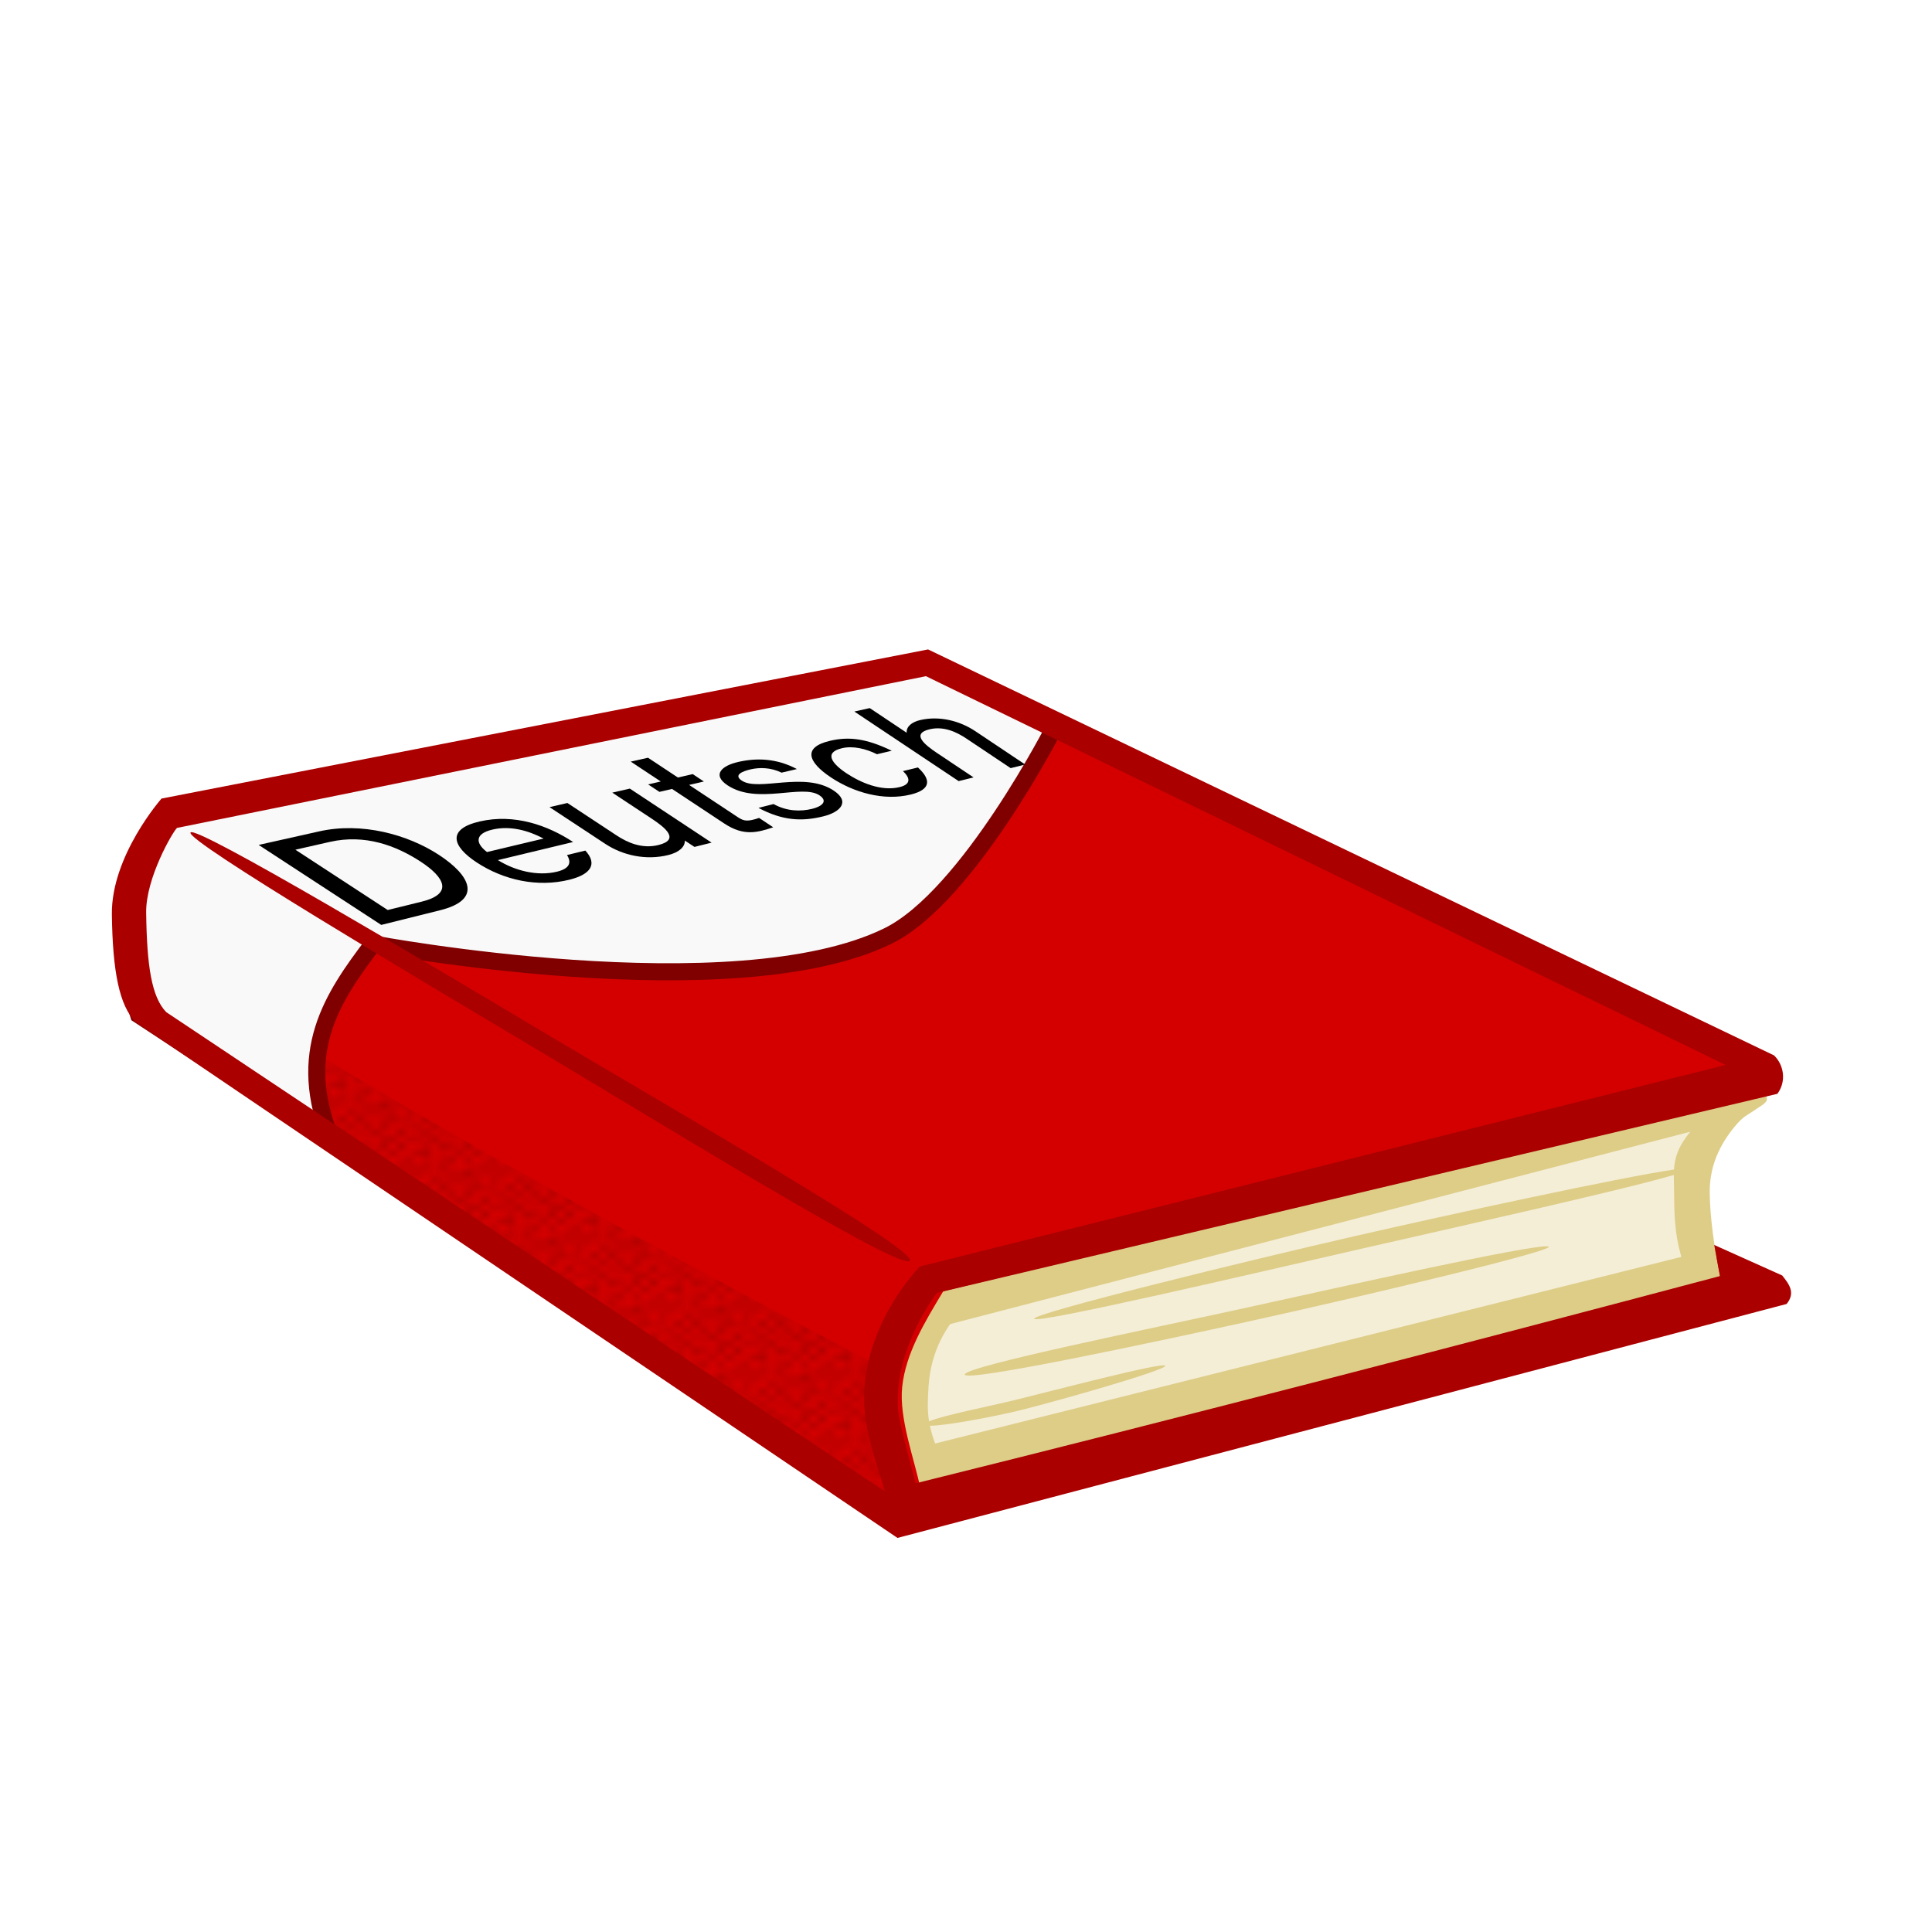 <?xml version="1.0" encoding="UTF-8" standalone="no"?>
<!-- Created with Inkscape (http://www.inkscape.org/) -->

<svg
   width="30mm"
   height="30mm"
   viewBox="0 0 106.299 106.299"
   id="svg2"
   version="1.1"
   inkscape:version="1.1 (c4e8f9ed74, 2021-05-24)"
   sodipodi:docname="Buch-Deutsch.svg"
   xmlns:inkscape="http://www.inkscape.org/namespaces/inkscape"
   xmlns:sodipodi="http://sodipodi.sourceforge.net/DTD/sodipodi-0.dtd"
   xmlns:xlink="http://www.w3.org/1999/xlink"
   xmlns="http://www.w3.org/2000/svg"
   xmlns:svg="http://www.w3.org/2000/svg"
   xmlns:rdf="http://www.w3.org/1999/02/22-rdf-syntax-ns#"
   xmlns:cc="http://creativecommons.org/ns#"
   xmlns:dc="http://purl.org/dc/elements/1.1/">
  <title
     id="title4138">books - coloured</title>
  <defs
     id="defs4">
    <inkscape:path-effect
       effect="perspective-envelope"
       up_left_point="23.571,16.787"
       up_right_point="60.121,8.604"
       down_left_point="30.42,21.258"
       down_right_point="65.832,12.423"
       id="path-effect11032"
       is_visible="true"
       lpeversion="1"
       deform_type="perspective"
       horizontal_mirror="false"
       vertical_mirror="false"
       overflow_perspective="false" />
    <pattern
       inkscape:collect="always"
       xlink:href="#Polkadots-large"
       id="pattern5808"
       patternTransform="matrix(0.463,0,0,0.375,-3.055,31.424)" />
    <pattern
       inkscape:stockid="Polka dots, large"
       id="Polkadots-large"
       patternTransform="translate(0,0) scale(10,10)"
       height="10"
       width="10"
       patternUnits="userSpaceOnUse"
       inkscape:collect="always">
      <circle
         id="circle5498"
         r="0.45"
         cy="0.810"
         cx="2.567"
         style="fill:black;stroke:none" />
      <circle
         id="circle5500"
         r="0.45"
         cy="2.33"
         cx="3.048"
         style="fill:black;stroke:none" />
      <circle
         id="circle5502"
         r="0.45"
         cy="2.415"
         cx="4.418"
         style="fill:black;stroke:none" />
      <circle
         id="circle5504"
         r="0.45"
         cy="3.029"
         cx="1.844"
         style="fill:black;stroke:none" />
      <circle
         id="circle5506"
         r="0.45"
         cy="1.363"
         cx="6.08"
         style="fill:black;stroke:none" />
      <circle
         id="circle5508"
         r="0.45"
         cy="4.413"
         cx="5.819"
         style="fill:black;stroke:none" />
      <circle
         id="circle5510"
         r="0.45"
         cy="4.048"
         cx="4.305"
         style="fill:black;stroke:none" />
      <circle
         id="circle5512"
         r="0.45"
         cy="3.045"
         cx="5.541"
         style="fill:black;stroke:none" />
      <circle
         id="circle5514"
         r="0.45"
         cy="5.527"
         cx="4.785"
         style="fill:black;stroke:none" />
      <circle
         id="circle5516"
         r="0.45"
         cy="5.184"
         cx="2.667"
         style="fill:black;stroke:none" />
      <circle
         id="circle5518"
         r="0.45"
         cy="1.448"
         cx="7.965"
         style="fill:black;stroke:none" />
      <circle
         id="circle5520"
         r="0.45"
         cy="5.049"
         cx="7.047"
         style="fill:black;stroke:none" />
      <circle
         id="circle5522"
         r="0.45"
         cy="0.895"
         cx="4.340"
         style="fill:black;stroke:none" />
      <circle
         id="circle5524"
         r="0.45"
         cy="0.340"
         cx="7.125"
         style="fill:black;stroke:none" />
      <circle
         id="circle5526"
         r="0.45"
         cy="1.049"
         cx="9.553"
         style="fill:black;stroke:none" />
      <circle
         id="circle5528"
         r="0.45"
         cy="2.689"
         cx="7.006"
         style="fill:black;stroke:none" />
      <circle
         id="circle5530"
         r="0.45"
         cy="2.689"
         cx="8.909"
         style="fill:black;stroke:none" />
      <circle
         id="circle5532"
         r="0.45"
         cy="4.407"
         cx="9.315"
         style="fill:black;stroke:none" />
      <circle
         id="circle5534"
         r="0.45"
         cy="3.870"
         cx="7.820"
         style="fill:black;stroke:none" />
      <circle
         id="circle5536"
         r="0.45"
         cy="5.948"
         cx="8.270"
         style="fill:black;stroke:none" />
      <circle
         id="circle5538"
         r="0.45"
         cy="7.428"
         cx="7.973"
         style="fill:black;stroke:none" />
      <circle
         id="circle5540"
         r="0.45"
         cy="8.072"
         cx="9.342"
         style="fill:black;stroke:none" />
      <circle
         id="circle5542"
         r="0.45"
         cy="9.315"
         cx="8.206"
         style="fill:black;stroke:none" />
      <circle
         id="circle5544"
         r="0.45"
         cy="9.475"
         cx="9.682"
         style="fill:black;stroke:none" />
      <circle
         id="circle5546"
         r="0.45"
         cy="6.186"
         cx="9.688"
         style="fill:black;stroke:none" />
      <circle
         id="circle5548"
         r="0.45"
         cy="6.296"
         cx="3.379"
         style="fill:black;stroke:none" />
      <circle
         id="circle5550"
         r="0.45"
         cy="8.204"
         cx="2.871"
         style="fill:black;stroke:none" />
      <circle
         id="circle5552"
         r="0.45"
         cy="8.719"
         cx="4.59"
         style="fill:black;stroke:none" />
      <circle
         id="circle5554"
         r="0.45"
         cy="9.671"
         cx="3.181"
         style="fill:black;stroke:none" />
      <circle
         id="circle5556"
         r="0.45"
         cy="7.315"
         cx="5.734"
         style="fill:black;stroke:none" />
      <circle
         id="circle5558"
         r="0.45"
         cy="6.513"
         cx="6.707"
         style="fill:black;stroke:none" />
      <circle
         id="circle5560"
         r="0.45"
         cy="9.670"
         cx="5.730"
         style="fill:black;stroke:none" />
      <circle
         id="circle5562"
         r="0.45"
         cy="8.373"
         cx="6.535"
         style="fill:black;stroke:none" />
      <circle
         id="circle5564"
         r="0.45"
         cy="7.154"
         cx="4.37"
         style="fill:black;stroke:none" />
      <circle
         id="circle5566"
         r="0.45"
         cy="7.25"
         cx="0.622"
         style="fill:black;stroke:none" />
      <circle
         id="circle5568"
         r="0.45"
         cy="5.679"
         cx="0.831"
         style="fill:black;stroke:none" />
      <circle
         id="circle5570"
         r="0.45"
         cy="8.519"
         cx="1.257"
         style="fill:black;stroke:none" />
      <circle
         id="circle5572"
         r="0.45"
         cy="6.877"
         cx="1.989"
         style="fill:black;stroke:none" />
      <circle
         id="circle5574"
         r="0.45"
         cy="3.181"
         cx="0.374"
         style="fill:black;stroke:none" />
      <circle
         id="circle5576"
         r="0.45"
         cy="1.664"
         cx="1.166"
         style="fill:black;stroke:none" />
      <circle
         id="circle5578"
         r="0.45"
         cy="0.093"
         cx="1.151"
         style="fill:black;stroke:none" />
      <circle
         id="circle5580"
         r="0.45"
         cy="10.093"
         cx="1.151"
         style="fill:black;stroke:none" />
      <circle
         id="circle5582"
         r="0.45"
         cy="4.451"
         cx="1.302"
         style="fill:black;stroke:none" />
      <circle
         id="circle5584"
         r="0.45"
         cy="3.763"
         cx="3.047"
         style="fill:black;stroke:none" />
    </pattern>
  </defs>
  <sodipodi:namedview
     id="base"
     pagecolor="#ffffff"
     bordercolor="#666666"
     borderopacity="1.0"
     inkscape:pageopacity="0.0"
     inkscape:pageshadow="2"
     inkscape:zoom="8.8805924"
     inkscape:cx="53.149608"
     inkscape:cy="53.149608"
     inkscape:document-units="mm"
     inkscape:current-layer="layer2"
     showgrid="false"
     borderlayer="true"
     inkscape:window-width="1773"
     inkscape:window-height="1299"
     inkscape:window-x="469"
     inkscape:window-y="44"
     inkscape:window-maximized="0"
     inkscape:snap-global="false"
     showguides="false"
     fit-margin-top="1"
     fit-margin-right="1"
     fit-margin-bottom="1"
     fit-margin-left="1"
     inkscape:pagecheckerboard="0" />
  <g
     inkscape:groupmode="layer"
     id="layer2"
     inkscape:label="Ebene 2"
     transform="translate(-1.034,-1.543)">
    <g
       id="g1669">
      <path
         sodipodi:nodetypes="ccccccccc"
         inkscape:connector-curvature="0"
         id="path4323"
         d="M 51.922,37.844 10.91,45.976 C 7.911,48.874 6.843,52.508 8.789,57.29 l 41.631,27.754 48.348,-12.198 -4.243,-3.005 -0.354,-4.596 3.889,-5.303 z"
         style="fill:#d40000;fill-rule:evenodd;stroke:#ff6600;stroke-width:0.291;stroke-linecap:butt;stroke-linejoin:miter;stroke-miterlimit:4;stroke-dasharray:none;stroke-opacity:1" />
      <path
         sodipodi:nodetypes="cccccc"
         inkscape:connector-curvature="0"
         id="path4327"
         d="M 8.612,53.401 C 22.224,62.219 35.836,69.538 49.447,76.735 L 51.127,84.867 48.298,83.983 8.435,57.024 Z"
         style="opacity:0.283;fill:url(#pattern5808);fill-opacity:1;fill-rule:evenodd;stroke:none;stroke-width:0.291;stroke-linecap:butt;stroke-linejoin:miter;stroke-miterlimit:4;stroke-dasharray:none;stroke-opacity:1" />
      <path
         sodipodi:nodetypes="cccccc"
         inkscape:connector-curvature="0"
         id="path6264"
         d="M 53.094,73.446 95.609,62.839 c -1.828,4.034 -1.04,5.779 -1.149,8.309 L 52.033,82.462 51.238,78.484 Z"
         style="fill:#f4eed7;fill-rule:evenodd;stroke:#000000;stroke-width:0.291;stroke-linecap:butt;stroke-linejoin:miter;stroke-miterlimit:4;stroke-dasharray:none;stroke-opacity:1" />
      <path
         style="fill:#f9f9f9;stroke:#800000;stroke-width:0.938px;stroke-linecap:butt;stroke-linejoin:miter;stroke-opacity:1"
         d="m 19.3,64.359 c -2.045,-4.914 0.024,-7.937 2.257,-10.884 0,0 19.866,3.733 28.345,-0.44 4.42,-2.175 9.197,-11.568 9.197,-11.568 l -7.007,-3.503 -41.798,8.437 c 0,0 -2.239,3.608 -2.502,5.651 -0.229,1.783 0.865,5.323 0.865,5.323 z"
         id="path1256"
         sodipodi:nodetypes="ccscccscc" />
      <path
         sodipodi:nodetypes="cccsccsssccscsssscscccscscsccssscss"
         inkscape:connector-curvature="0"
         id="path4179"
         d="m 97.913,61.623 c -0.139,0.016 -0.289,0.084 -0.367,0.104 L 52.935,72.584 c -1.035,1.718 -2.066,3.419 -2.262,5.264 -0.184,1.733 0.681,4.012 0.992,5.545 l 44.016,-11.562 c -0.335,-1.709 -0.559,-3.272 -0.578,-4.658 -0.023,-1.687 0.75,-2.931 1.51,-3.803 0.38,-0.436 0.67,-0.535 0.969,-0.75 0.25,-0.179 0.539,-0.324 0.641,-0.496 0.047,-0.081 0.029,-0.143 -0.002,-0.297 -0.037,-0.184 -0.167,-0.219 -0.307,-0.203 z m -3.881,2.188 c -0.676,0.827 -0.854,1.438 -0.895,2.08 -2.949,0.43 -12.367,2.475 -17.479,3.645 -5.944,1.36 -17.812,4.263 -17.723,4.568 0.09,0.306 12.009,-2.482 17.979,-3.848 5.102,-1.167 14.285,-3.208 17.213,-4.066 -0.001,0.383 0.018,0.785 0.02,1.271 0.008,2.119 0.311,2.856 0.395,3.236 L 52.486,80.965 c -0.141,-0.38 -0.227,-0.688 -0.291,-0.979 0.874,0.007 3.546,-0.5 4.971,-0.85 1.85,-0.454 8.005,-2.194 7.979,-2.445 -0.027,-0.251 -6.318,1.404 -8.223,1.871 -1.399,0.343 -3.967,0.847 -4.77,1.182 -0.095,-0.569 -0.082,-1.096 -0.029,-1.924 0.127,-1.995 1.039,-3.198 1.189,-3.426 z m -24.48,9.695 c -5.182,1.138 -15.462,3.218 -15.438,3.664 0.024,0.446 10.469,-1.788 15.65,-2.926 5.754,-1.264 17.264,-3.98 16.446,-4.122 -0.818,-0.143 -11.266,2.199 -16.659,3.384 z"
         style="color:#000000;font-style:normal;font-variant:normal;font-weight:normal;font-stretch:normal;font-size:medium;line-height:normal;font-family:sans-serif;text-indent:0;text-align:start;text-decoration:none;text-decoration-line:none;text-decoration-style:solid;text-decoration-color:#000000;letter-spacing:normal;word-spacing:normal;text-transform:none;writing-mode:lr-tb;direction:ltr;baseline-shift:baseline;text-anchor:start;white-space:normal;clip-rule:nonzero;display:inline;overflow:visible;visibility:visible;isolation:auto;mix-blend-mode:normal;color-interpolation:sRGB;color-interpolation-filters:linearRGB;solid-color:#000000;solid-opacity:1;fill:#decd87;fill-opacity:1;fill-rule:evenodd;stroke:none;stroke-width:1px;stroke-linecap:butt;stroke-linejoin:miter;stroke-miterlimit:4;stroke-dasharray:none;stroke-dashoffset:0;stroke-opacity:1;color-rendering:auto;image-rendering:auto;shape-rendering:auto;text-rendering:auto;enable-background:accumulate" />
      <path
         id="path4171"
         d="M 52.097,37.275 9.921,45.48 c 0,0 -2.776,3.145 -2.732,6.383 0.043,3.148 0.413,5.018 1.314,5.92 1.314,0.916 41.91,28.377 41.91,28.377 L 99.335,73.287 c 0.504,-0.62 0.133,-1.093 -0.242,-1.566 l -3.744,-1.682 0.326,1.711 c -14.414,3.826 -29.634,7.774 -44.27,11.406 -0.199,-0.848 -0.892,-3.22 -0.957,-4.049 -0.249,-3.166 1.856,-6.06 2.133,-6.428 L 98.826,61.725 c 0.506,-0.681 0.362,-1.582 -0.182,-2.113 z m -0.119,1.471 44.002,21.391 -44.33,11.088 c 0,0 -3.345,3.345 -3.053,7.818 0.107,1.64 0.973,3.941 1.133,4.564 l -39.549,-26.375 c -0.808,-0.838 -1.066,-2.537 -1.105,-5.477 -0.026,-1.902 1.471,-4.462 1.697,-4.66 z m -40.463,8.604 c -0.232,0.471 12.561,8.063 18.969,11.879 6.783,4.04 19.998,12.201 20.605,11.689 0.607,-0.511 -13.192,-8.439 -19.916,-12.443 -6.467,-3.851 -19.426,-11.596 -19.658,-11.125 z"
         style="color:#000000;font-style:normal;font-variant:normal;font-weight:normal;font-stretch:normal;font-size:medium;line-height:normal;font-family:sans-serif;text-indent:0;text-align:start;text-decoration:none;text-decoration-line:none;text-decoration-style:solid;text-decoration-color:#000000;letter-spacing:normal;word-spacing:normal;text-transform:none;writing-mode:lr-tb;direction:ltr;baseline-shift:baseline;text-anchor:start;white-space:normal;clip-rule:nonzero;display:inline;overflow:visible;visibility:visible;isolation:auto;mix-blend-mode:normal;color-interpolation:sRGB;color-interpolation-filters:linearRGB;solid-color:#000000;solid-opacity:1;fill:#aa0000;fill-opacity:1;fill-rule:evenodd;stroke:none;stroke-width:2.126;stroke-linecap:butt;stroke-linejoin:miter;stroke-miterlimit:4;stroke-dasharray:none;stroke-dashoffset:0;stroke-opacity:1;color-rendering:auto;image-rendering:auto;shape-rendering:auto;text-rendering:auto;enable-background:accumulate"
         inkscape:connector-curvature="0"
         sodipodi:nodetypes="ccscccccccscccccccsccsccsssss" />
    </g>
    <g
       aria-label="Deutsch"
       id="text7327"
       style="font-size:15px;line-height:1.25;font-family:'DR Buch';-inkscape-font-specification:'DR Buch';word-spacing:0px;stroke-width:0.938"
       transform="translate(-8.305,31.243)"
       inkscape:path-effect="#path-effect11032">
      <path
         d="m 33.495,17.341 c -1.726,-1.131 -4.259,-1.822 -6.592,-1.299 l -3.332,0.746 6.744,4.401 3.24,-0.807 c 2.35,-0.585 1.663,-1.912 -0.06,-3.041 z m -1.005,0.371 c 1.292,0.847 1.821,1.762 0.044,2.199 l -1.863,0.458 -5.08,-3.318 1.896,-0.43 c 1.936,-0.439 3.642,0.201 5.002,1.091 z"
         id="path10915"
         inkscape:original-d="m 38.008326,17.485368 c 0,-2.775 -1.44,-5.07 -4.44,-5.07 h -4.185 v 10.515 h 4.2 c 3.12,0 4.425,-2.67 4.425,-5.445 z m -1.53,0.24 c 0,2.07 -0.84,3.93 -3.18,3.93 h -2.415 v -7.965 h 2.4 c 2.49,0 3.195,1.86 3.195,4.035 z" />
      <path
         d="m 36.133,17.179 c -0.66,-0.503 -0.657,-1.012 0.3,-1.235 0.981,-0.229 1.977,0.05 2.814,0.494 z m 4.402,0.165 c 0.252,0.397 0.169,0.738 -0.539,0.913 -1.103,0.272 -2.346,-0.061 -3.263,-0.634 l 4.139,-0.995 c -1.401,-0.922 -3.23,-1.571 -5.137,-1.132 -1.794,0.413 -1.545,1.351 -0.164,2.257 1.472,0.966 3.338,1.388 5.1,0.948 1.205,-0.301 1.541,-0.876 0.874,-1.602 z"
         id="path10917"
         inkscape:original-d="m 40.85832,18.325368 c 0.105,-1.2 0.885,-2.13 2.19,-2.13 1.35,0 1.935,0.945 2.1,2.13 z m 4.2,2.235 c -0.36,0.84 -0.975,1.425 -1.965,1.425 -1.53,0 -2.265,-1.155 -2.31,-2.595 h 5.745 c 0,-2.325 -0.87,-4.32 -3.495,-4.32 -2.43,0 -3.6,1.815 -3.6,4.05 0,2.385 1.215,3.975 3.66,3.975 1.695,0 2.94,-0.9 3.39,-2.535 z" />
      <path
         d="m 43.027,13.911 2.166,1.43 c 0.777,0.513 1.561,1.159 0.37,1.453 -0.914,0.225 -1.715,-0.143 -2.304,-0.532 l -2.702,-1.781 -0.984,0.227 3.074,2.025 c 0.96,0.632 2.234,0.917 3.466,0.61 0.57,-0.142 0.918,-0.438 0.906,-0.795 l 0.529,0.349 0.943,-0.235 -4.499,-2.973 z"
         id="path10919"
         inkscape:original-d="m 53.158296,15.250368 v 3.675 c 0,1.32 -0.21,2.895 -1.965,2.895 -1.335,0 -1.59,-1.05 -1.59,-2.04 v -4.53 h -1.395 v 5.13 c 0,1.605 0.885,2.715 2.685,2.715 0.84,0 1.695,-0.39 2.265,-1.065 v 0.9 h 1.41 v -7.68 z" />
      <path
         d="m 51.106,15.303 c -0.632,0.21 -0.827,0.187 -1.173,-0.042 l -2.68,-1.774 0.812,-0.189 -0.614,-0.407 -0.815,0.188 -1.644,-1.088 -0.95,0.213 1.652,1.093 -0.696,0.161 0.622,0.411 0.694,-0.162 2.884,1.908 c 1.07,0.708 1.828,0.487 2.683,0.203 z"
         id="path10921"
         inkscape:original-d="m 59.743284,21.580368 c -1.065,0.105 -1.245,-0.03 -1.245,-0.63 v -4.635 h 1.23 v -1.065 h -1.23 v -2.835 h -1.41 v 2.835 h -1.035 v 1.065 h 1.035 v 4.965 c 0,1.845 1.215,1.785 2.655,1.65 z" />
      <path
         d="m 51.069,14.75 c 1.327,0.704 2.378,0.763 3.583,0.462 0.92,-0.23 1.482,-0.8 0.556,-1.415 -1.618,-1.075 -4.122,0.072 -5.056,-0.547 -0.48,-0.318 0.065,-0.522 0.48,-0.619 0.5,-0.116 1.119,-0.108 1.709,0.18 l 0.843,-0.198 c -1.134,-0.6 -2.231,-0.62 -3.241,-0.388 -0.874,0.201 -1.458,0.697 -0.571,1.285 1.635,1.083 4.095,-0.088 5.051,0.547 0.516,0.343 0.09,0.625 -0.391,0.743 -0.655,0.162 -1.411,0.138 -2.131,-0.261 z"
         id="path10923"
         inkscape:original-d="m 60.643256,20.500368 c 0.3,1.98 1.395,2.595 3.3,2.595 1.47,0 3.135,-0.84 3.135,-2.49 0,-2.88 -4.905,-1.8 -4.905,-3.435 0,-0.84 0.975,-0.99 1.62,-0.99 0.78,0 1.485,0.3 1.665,1.14 h 1.335 c -0.27,-1.71 -1.515,-2.25 -3.09,-2.25 -1.35,0 -2.865,0.705 -2.865,2.25 0,2.85 4.86,1.725 4.86,3.42 0,0.915 -0.99,1.26 -1.755,1.26 -1.035,0 -1.86,-0.405 -1.995,-1.515 z" />
      <path
         d="m 59.021,12.726 c 0.402,0.382 0.449,0.724 -0.182,0.88 -1.017,0.251 -2.16,-0.251 -2.929,-0.762 -0.786,-0.523 -1.272,-1.138 -0.238,-1.379 0.586,-0.137 1.289,0.02 1.919,0.333 l 0.812,-0.192 c -1.425,-0.69 -2.372,-0.782 -3.382,-0.55 -1.542,0.355 -1.226,1.178 0.034,2.016 1.25,0.831 2.909,1.314 4.406,0.94 1.093,-0.273 1.122,-0.806 0.383,-1.486 z"
         id="path10925"
         inkscape:original-d="m 73.58825,20.320368 c -0.21,0.96 -0.78,1.665 -1.83,1.665 -1.68,0 -2.145,-1.545 -2.145,-2.925 0,-1.41 0.525,-2.865 2.205,-2.865 0.96,0 1.53,0.645 1.725,1.575 h 1.35 c -0.48,-2.07 -1.47,-2.7 -3.12,-2.7 -2.49,0 -3.585,1.785 -3.585,4.035 0,2.235 1.11,3.99 3.585,3.99 1.83,0 2.85,-1.05 3.195,-2.775 z" />
      <path
         d="M 63.005,10.532 C 62.138,9.953 61.023,9.675 59.973,9.917 59.489,10.028 59.195,10.293 59.225,10.616 L 57.192,9.259 56.345,9.449 62.083,13.276 62.904,13.072 60.911,11.742 c -0.717,-0.478 -1.448,-1.078 -0.417,-1.319 0.778,-0.181 1.482,0.156 2.014,0.511 l 2.438,1.629 0.798,-0.199 z"
         id="path10927"
         inkscape:original-d="m 82.723237,17.800368 c 0,-1.62 -0.9,-2.73 -2.7,-2.73 -0.825,0 -1.695,0.405 -2.265,1.08 v -3.735 h -1.41 v 10.515 h 1.41 v -3.675 c 0,-1.32 0.21,-2.895 1.965,-2.895 1.335,0 1.59,1.035 1.59,2.025 v 4.545 h 1.41 z" />
    </g>
  </g>
</svg>

